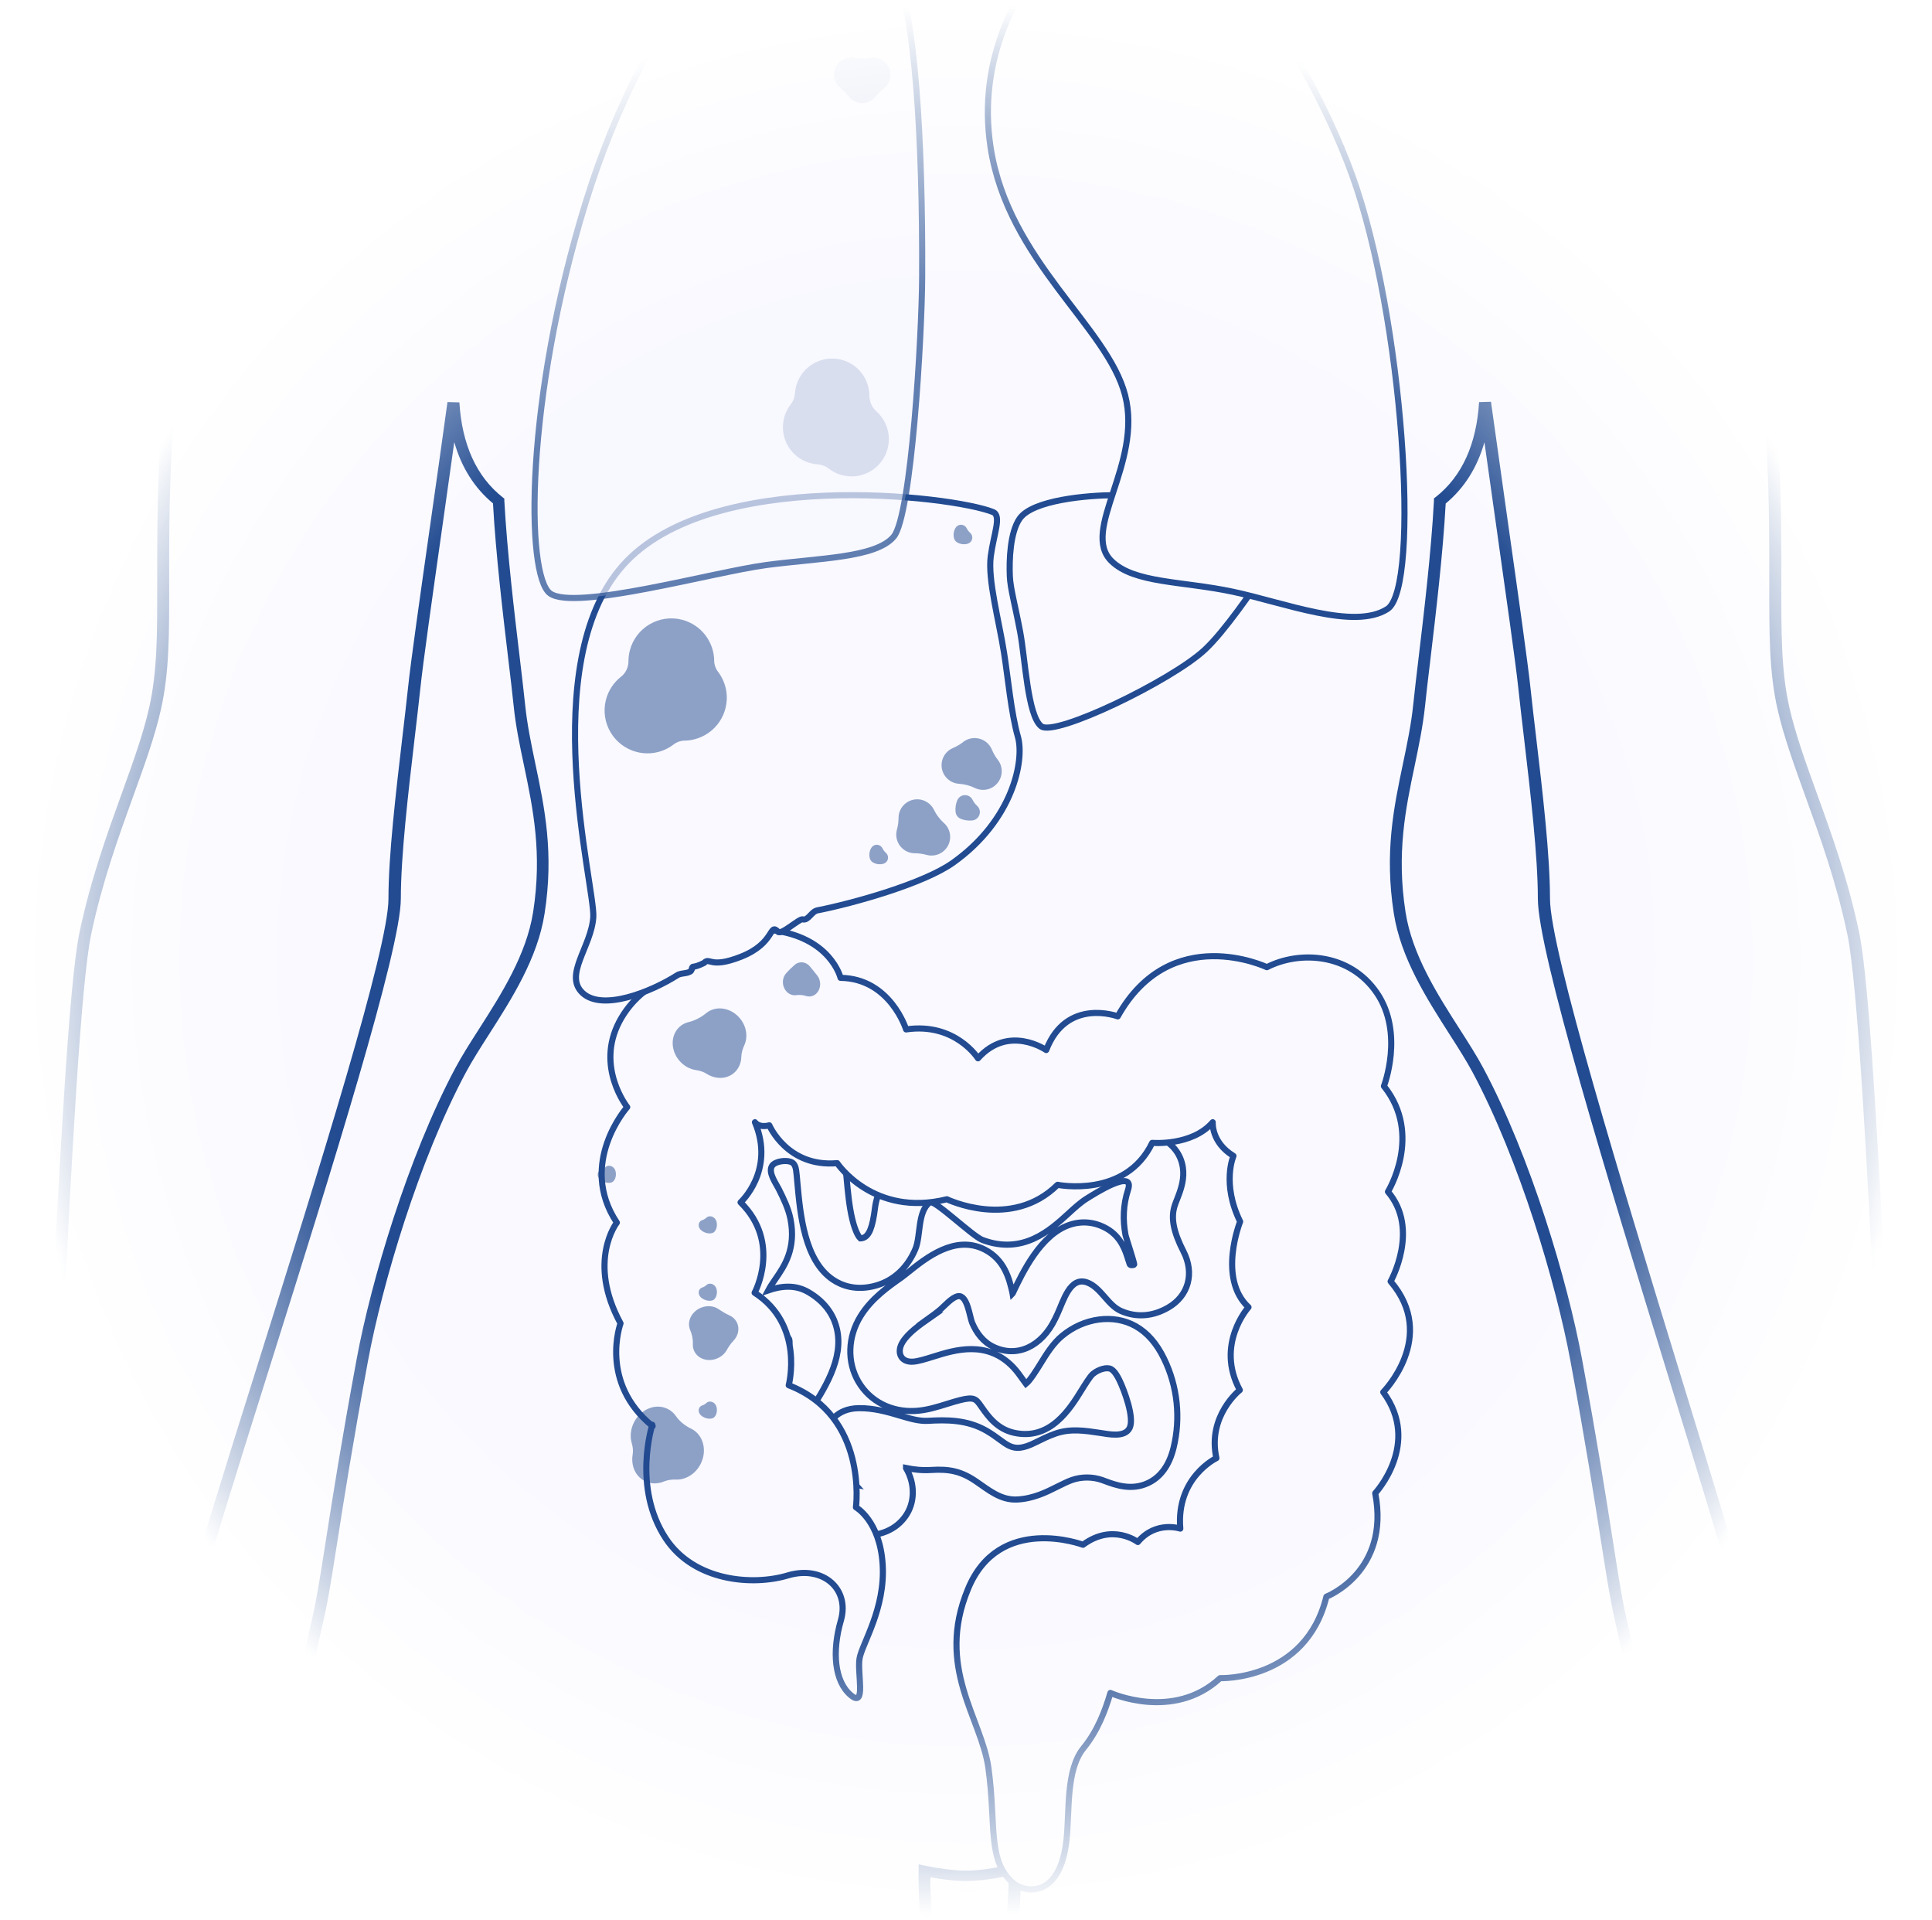<svg width="158" height="157" viewBox="0 0 158 157" fill="none" xmlns="http://www.w3.org/2000/svg">
<mask id="mask0_757_71756" style="mask-type:alpha" maskUnits="userSpaceOnUse" x="0" y="0" width="158" height="157">
<circle cx="79" cy="78.5" r="78.5" fill="url(#paint0_radial_757_71756)"/>
</mask>
<g mask="url(#mask0_757_71756)">
<g filter="url(#filter0_d_757_71756)">
<path d="M40.944 99.275C40.944 99.275 38.747 105.894 42.41 111.277C45.523 115.859 51.97 116.332 55.816 115.205C59.663 114.114 62.593 116.659 61.604 119.969C60.615 123.278 60.908 126.406 62.666 127.861C64.425 129.315 63.362 125.533 63.655 123.969C63.948 122.406 66.476 118.732 66.183 114.077C65.89 109.422 63.252 108.004 63.252 108.004C63.252 108.004 64.608 98.366 55.89 95.093C55.89 95.093 57.648 88.729 52.153 85.31C52.153 85.31 55.12 80.037 50.615 75.745C50.615 75.745 54.425 72.399 52.19 67.272C52.19 67.272 52.593 67.89 53.765 67.599C53.765 67.599 55.743 72.072 61.201 71.599C61.201 71.599 65.157 77.345 73.216 75.418C73.216 75.418 80.285 78.727 85.341 73.891C85.341 73.891 92.776 75.345 95.707 69.454C95.707 69.454 100.066 69.817 102.337 67.272C102.337 67.272 102.154 69.381 104.608 70.836C104.608 70.836 103.289 73.745 105.341 77.782C105.341 77.782 102.85 83.783 106.256 86.838C106.256 86.838 102.593 90.765 105.304 95.602C105.304 95.602 101.714 98.33 102.74 102.803C102.74 102.803 98.308 104.84 98.784 110.259C98.784 110.259 96.11 109.386 94.132 111.677C94.132 111.677 91.385 109.64 88.124 111.968C88.124 111.968 78.93 108.622 75.524 116.659C71.97 124.951 76.989 130.297 77.758 135.534C78.637 141.644 77.612 145.39 80.469 147.754C81.787 148.845 85.67 149.391 86.329 143.099C86.659 139.971 86.256 135.753 88.198 133.461C89.7 131.679 90.542 129.57 91.128 127.643C91.128 127.643 98.015 130.661 103.143 126.079C103.143 126.079 112.52 126.406 114.791 117.459C114.791 117.459 121.788 114.841 120.139 106.513C120.139 106.513 125.194 101.276 121.018 95.82C121.018 95.82 127.026 89.965 121.824 84.11C121.824 84.11 125.048 78.582 121.531 74.618C121.531 74.618 125.377 68.617 121.092 63.453C121.092 63.453 123.326 57.852 120.322 53.597C117.319 49.342 111.788 49.124 108.271 50.87C108.271 50.87 97.758 46.032 91.934 56.07C91.934 56.07 86.329 54.033 84.095 59.634C84.095 59.634 79.993 56.87 76.623 60.507C76.623 60.507 74.132 56.688 68.747 57.452C68.747 57.452 67.025 52.07 61.567 51.997C61.567 51.997 60.505 47.669 53.948 46.942C47.428 46.214 45.157 51.27 45.157 51.27C45.157 51.27 39.919 51.888 37.318 56.652C34.717 61.453 38.197 65.671 38.197 65.671C38.197 65.671 32.739 71.599 37.062 77.891C37.062 77.891 33.765 81.964 37.465 88.547C37.465 88.547 35.084 94.802 40.981 99.421L40.944 99.275Z" fill="#F9F9FF"/>
<path d="M40.944 99.275C40.944 99.275 38.747 105.894 42.41 111.277C45.523 115.859 51.97 116.332 55.816 115.205C59.663 114.114 62.593 116.659 61.604 119.969C60.615 123.278 60.908 126.406 62.666 127.861C64.425 129.315 63.362 125.533 63.655 123.969C63.948 122.406 66.476 118.732 66.183 114.077C65.89 109.422 63.252 108.004 63.252 108.004C63.252 108.004 64.608 98.366 55.89 95.093C55.89 95.093 57.648 88.729 52.153 85.31C52.153 85.31 55.12 80.037 50.615 75.745C50.615 75.745 54.425 72.399 52.19 67.272C52.19 67.272 52.593 67.89 53.765 67.599C53.765 67.599 55.743 72.072 61.201 71.599C61.201 71.599 65.157 77.345 73.216 75.418C73.216 75.418 80.285 78.727 85.341 73.891C85.341 73.891 92.776 75.345 95.707 69.454C95.707 69.454 100.066 69.817 102.337 67.272C102.337 67.272 102.154 69.381 104.608 70.836C104.608 70.836 103.289 73.745 105.341 77.782C105.341 77.782 102.85 83.783 106.256 86.838C106.256 86.838 102.593 90.765 105.304 95.602C105.304 95.602 101.714 98.33 102.74 102.803C102.74 102.803 98.308 104.84 98.784 110.259C98.784 110.259 96.11 109.386 94.132 111.677C94.132 111.677 91.385 109.64 88.124 111.968C88.124 111.968 78.93 108.622 75.524 116.659C71.97 124.951 76.989 130.297 77.758 135.534C78.637 141.644 77.612 145.39 80.469 147.754C81.787 148.845 85.67 149.391 86.329 143.099C86.659 139.971 86.256 135.753 88.198 133.461C89.7 131.679 90.542 129.57 91.128 127.643C91.128 127.643 98.015 130.661 103.143 126.079C103.143 126.079 112.52 126.406 114.791 117.459C114.791 117.459 121.788 114.841 120.139 106.513C120.139 106.513 125.194 101.276 121.018 95.82C121.018 95.82 127.026 89.965 121.824 84.11C121.824 84.11 125.048 78.582 121.531 74.618C121.531 74.618 125.377 68.617 121.092 63.453C121.092 63.453 123.326 57.852 120.322 53.597C117.319 49.342 111.788 49.124 108.271 50.87C108.271 50.87 97.758 46.032 91.934 56.07C91.934 56.07 86.329 54.033 84.095 59.634C84.095 59.634 79.993 56.87 76.623 60.507C76.623 60.507 74.132 56.688 68.747 57.452C68.747 57.452 67.025 52.07 61.567 51.997C61.567 51.997 60.505 47.669 53.948 46.942C47.428 46.214 45.157 51.27 45.157 51.27C45.157 51.27 39.919 51.888 37.318 56.652C34.717 61.453 38.197 65.671 38.197 65.671C38.197 65.671 32.739 71.599 37.062 77.891C37.062 77.891 33.765 81.964 37.465 88.547C37.465 88.547 35.084 94.802 40.981 99.421L40.944 99.275Z" stroke="#224B91" stroke-width="0.5" stroke-linecap="round" stroke-linejoin="round"/>
</g>
<g filter="url(#filter1_d_757_71756)">
<path d="M32.618 43.95C32.651 43.934 32.671 43.901 32.671 43.865C32.669 42.211 32.563 40.523 32.671 38.905C33.074 32.323 37.983 26.977 45.675 25.013C51.682 23.413 57.8 23.522 63.807 25.049C68.056 26.14 70.95 28.322 72.415 31.923C74.54 37.232 75.602 42.615 75.162 48.179C74.869 51.998 73.331 53.671 68.862 54.762C66.261 55.416 63.587 55.853 60.913 56.398C57.36 57.089 54.393 58.471 51.939 60.726C50.877 61.708 49.741 62.69 48.569 63.636C47.397 64.545 46.188 65.6 44.833 66.363C41.755 68.036 38.495 67.418 36.554 64.799C35.016 62.727 34.1 60.435 33.807 58.035C33.235 53.495 32.524 44.425 32.591 43.978C32.593 43.963 32.605 43.957 32.618 43.95Z" fill="#F9F9FF"/>
<path d="M32.618 43.95C32.651 43.934 32.671 43.901 32.671 43.865C32.669 42.211 32.563 40.523 32.671 38.905C33.074 32.323 37.983 26.977 45.675 25.013C51.682 23.413 57.8 23.522 63.807 25.049C68.056 26.14 70.95 28.322 72.415 31.923C74.54 37.232 75.602 42.615 75.162 48.179C74.869 51.998 73.331 53.671 68.862 54.762C66.261 55.416 63.587 55.853 60.913 56.398C57.36 57.089 54.393 58.471 51.939 60.726C50.877 61.708 49.741 62.69 48.569 63.636C47.397 64.545 46.188 65.6 44.833 66.363C41.755 68.036 38.495 67.418 36.554 64.799C35.016 62.727 34.1 60.435 33.807 58.035C33.235 53.495 32.524 44.425 32.591 43.978C32.593 43.963 32.605 43.957 32.618 43.95Z" stroke="#224B91" stroke-width="0.5" stroke-linecap="round" stroke-linejoin="round"/>
</g>
<path d="M77.381 49.744C77.352 49.744 77.33 49.717 77.336 49.688C78.673 42.472 77.171 35.689 74.212 29.16C74.138 29.014 74.175 28.832 74.285 28.723C75.787 27.087 77.802 26.432 79.889 26.068C85.97 25.086 92.124 24.941 98.205 26.141C99.89 26.468 101.575 27.087 102.967 27.887C106.08 29.741 105.787 32.869 102.6 34.651C101.318 35.342 100.146 36.251 99.267 37.233C95.787 41.125 92.307 44.943 87.985 48.217C85.677 49.926 83.15 51.235 79.853 50.726C79.193 50.617 78.498 50.435 77.838 50.289C77.566 50.222 77.42 50.029 77.43 49.797C77.431 49.769 77.41 49.744 77.381 49.744Z" fill="#F9F9FF" stroke="#224B91" stroke-width="0.5" stroke-linecap="round" stroke-linejoin="round"/>
<circle cx="79.257" cy="78.5" r="78.5" fill="#F9F9FF"/>
<mask id="mask1_757_71756" style="mask-type:alpha" maskUnits="userSpaceOnUse" x="0" y="0" width="158" height="157">
<circle cx="79.257" cy="78.5" r="78.5" fill="white"/>
</mask>
<g mask="url(#mask1_757_71756)">
<path d="M35.178 380.089C34.224 380.089 33.316 379.945 32.565 379.594C31.298 379 30.906 378.16 30.887 377.44C30.038 377.832 28.803 378.194 27.732 377.711C26.759 377.267 26.309 376.715 26.1 376.26C25.499 376.576 24.63 376.755 23.651 376.3C23.174 376.081 22.704 375.626 22.553 375.033C22.09 374.976 21.633 374.763 21.326 374.44C21.064 374.17 20.692 373.6 20.94 372.707C20.516 372.281 20.307 371.579 20.614 370.986C21.352 369.569 22.932 368.251 24.963 367.353C27.099 366.408 35.112 359.113 37.966 354.381C37.764 353.097 38.156 351.41 38.475 350.039C38.587 349.556 38.698 349.095 38.75 348.744C38.815 348.347 38.946 347.892 39.102 347.368C39.501 346.015 40.036 344.167 39.912 341.564C39.873 340.718 39.39 337.585 38.717 333.256C36.523 319.023 31.958 289.411 32.095 270.209C32.128 265.96 33.786 259.46 35.125 254.237C35.928 251.094 36.627 248.376 36.627 247.368C36.627 245.906 36.242 243.637 35.87 241.444C35.556 239.59 35.256 237.839 35.178 236.527C35.08 235.018 35.23 233.072 35.373 231.189C35.504 229.468 35.628 227.838 35.543 226.79C35.491 226.163 34.211 220.561 32.591 213.467C28.457 195.394 21.541 165.143 21.41 158.545C21.267 151.112 23.729 140.27 25.055 134.449C25.401 132.929 25.675 131.731 25.819 130.96C26.1 129.486 26.354 127.839 26.681 125.755C27.197 122.461 27.902 117.947 29.163 111.148C30.345 104.745 33.382 94.56 37.235 87.334C37.764 86.343 38.443 85.278 39.161 84.156C40.99 81.3 43.054 78.064 43.602 74.563C44.353 69.738 43.589 66.111 42.858 62.61C42.505 60.941 42.172 59.357 42.002 57.67C41.898 56.668 41.748 55.384 41.571 53.922C41.14 50.289 40.546 45.337 40.317 41.157C38.802 39.902 37.744 38.227 37.15 36.148C36.83 38.411 36.516 40.645 36.216 42.769C35.341 48.924 34.59 54.244 34.381 56.242C34.25 57.463 34.087 58.868 33.91 60.353C33.382 64.862 32.781 69.969 32.781 73.475C32.781 77.649 27.079 95.78 22.057 111.769C19.432 120.112 16.956 127.989 15.729 132.537C14.599 136.332 13.09 141.467 13.09 142.406C13.09 143.771 13.776 145.325 14.501 146.972C15.428 149.073 16.382 151.244 16.12 153.403C16.016 154.238 15.696 155.194 15.356 156.213C14.912 157.52 14.462 158.879 14.462 160.036C14.462 160.387 14.507 160.94 14.56 161.573C14.782 164.228 15.121 168.241 13.371 169.818C12.842 170.296 12.169 170.521 11.373 170.48C8.186 170.336 7.441 166.139 7.271 164.343C7.219 163.813 7.337 163.065 7.461 162.276C7.624 161.228 7.866 159.65 7.448 159.299C7.421 159.276 7.343 159.218 7.095 159.259C6.318 159.742 5.756 167.083 6.971 169.214C7.846 170.757 10.021 172.046 11.314 172.818C11.745 173.077 12.091 173.279 12.319 173.446C12.476 173.561 12.679 173.687 12.907 173.831C13.991 174.511 15.807 175.645 15.363 177.355C15.252 177.775 14.984 178.104 14.586 178.299C13.959 178.61 13.155 178.518 12.679 178.426C12.359 178.812 11.686 179.428 10.641 179.428C9.172 179.428 0.577 174.793 -1.127 172.835C-3.152 170.555 -5.026 161.734 -5.026 159.241C-5.026 158.735 -4.484 157.485 -3.446 155.148C-2.793 153.668 -2.048 151.992 -1.402 150.357C-0.67 148.486 -0.187 146.644 0.133 145.429C0.27 144.905 0.368 144.525 0.446 144.294C0.76 143.396 0.74 142.861 0.714 142.297C0.695 141.824 0.675 141.335 0.851 140.661L0.904 140.454C1.139 139.544 1.282 138.992 2.066 137.616C2.21 137.213 2.7 132.658 2.922 129.129C3.3 125.893 3.725 117.51 4.182 108.631C4.861 95.389 5.632 80.373 6.501 76.245C7.408 71.926 8.76 68.189 9.949 64.896C10.85 62.403 11.706 60.048 12.195 57.872C12.868 54.901 12.862 51.843 12.855 47.606C12.855 44.785 12.842 41.278 13.051 36.954C13.103 35.906 13.221 34.559 13.358 33.004C13.75 28.651 14.279 22.687 13.815 17.332C13.097 9.07 14.305 -5.987 20.601 -13.593C23.794 -17.45 30.945 -19.068 38.521 -20.784C39.527 -21.014 40.539 -21.239 41.545 -21.475C49.611 -23.358 58.218 -25.833 60.948 -29.869C61.876 -31.24 62.463 -33.186 62.705 -35.662L60.733 -35.921C58.349 -36.226 46.188 -38.299 40.611 -49.187C34.237 -61.623 46.789 -87.763 50.936 -92.335C54.541 -96.307 60.563 -102.94 70.784 -101.414C81.971 -106.09 101.041 -101.892 107.5 -90.25C110.876 -84.17 111.758 -71.244 111.072 -64.634C110.374 -57.835 111.614 -49.417 121.515 -47.966L122.358 -47.845L121.816 -47.269C115.729 -40.786 106.527 -36.681 94.458 -35.063C95 -32.138 95.862 -30.63 96.221 -30.1C98.892 -26.15 108.721 -23.421 116.989 -21.492C117.995 -21.256 119.007 -21.026 120.013 -20.801C127.589 -19.085 134.74 -17.468 137.934 -13.61C144.229 -6.004 145.444 9.052 144.719 17.315C144.256 22.669 144.785 28.634 145.176 32.987C145.314 34.547 145.438 35.895 145.483 36.937C145.692 41.261 145.686 44.773 145.679 47.589C145.673 51.82 145.666 54.883 146.339 57.854C146.835 60.031 147.684 62.386 148.585 64.879C149.781 68.178 151.132 71.915 152.04 76.233C152.909 80.367 153.68 95.377 154.359 108.626C154.816 117.521 155.247 125.922 155.619 129.123C155.854 132.796 156.325 137.305 156.481 137.731C157.232 139.055 157.383 139.625 157.605 140.489L157.67 140.742C157.846 141.41 157.827 141.899 157.807 142.371C157.787 142.936 157.768 143.471 158.081 144.369C158.16 144.594 158.258 144.974 158.395 145.498C158.715 146.713 159.192 148.549 159.923 150.415C160.563 152.044 161.308 153.72 161.961 155.194C162.999 157.531 163.541 158.775 163.541 159.282C163.541 161.769 161.667 170.578 159.681 172.858C157.983 174.81 149.408 179.434 147.939 179.434C146.894 179.434 146.228 178.823 145.908 178.438C145.438 178.53 144.634 178.616 144.007 178.311C143.609 178.115 143.341 177.793 143.23 177.372C142.786 175.662 144.595 174.528 145.679 173.854C145.908 173.71 146.11 173.584 146.267 173.469C146.496 173.302 146.835 173.1 147.266 172.841C148.559 172.069 150.728 170.78 151.603 169.242C152.811 167.112 152.249 159.794 151.433 159.293C151.224 159.264 151.146 159.328 151.126 159.351C150.715 159.696 150.956 161.274 151.113 162.322C151.237 163.111 151.348 163.853 151.296 164.383C151.126 166.174 150.388 170.359 147.207 170.509C146.411 170.544 145.738 170.325 145.209 169.847C143.465 168.275 143.798 164.268 144.02 161.619C144.073 160.986 144.118 160.439 144.118 160.088C144.118 158.93 143.661 157.577 143.224 156.276C142.884 155.263 142.558 154.307 142.46 153.472C142.198 151.319 143.152 149.148 144.073 147.052C144.798 145.411 145.477 143.857 145.477 142.498C145.477 142.107 144.726 139.775 143.994 137.523C143.459 135.871 142.858 134.017 142.349 132.313H142.322L142.166 131.674C140.977 127.332 138.796 120.233 136.49 112.719C131.462 96.339 125.767 77.776 125.767 73.487C125.767 69.98 125.166 64.873 124.637 60.365C124.461 58.879 124.297 57.474 124.167 56.254C123.958 54.256 123.2 48.936 122.332 42.781C122.031 40.662 121.711 38.422 121.398 36.16C120.803 38.238 119.745 39.913 118.23 41.169C118.002 45.349 117.407 50.3 116.976 53.934C116.8 55.396 116.65 56.68 116.545 57.682C116.369 59.374 116.036 60.952 115.69 62.622C114.952 66.128 114.194 69.75 114.945 74.575C115.487 78.075 117.557 81.311 119.386 84.167C120.104 85.29 120.784 86.349 121.313 87.345C125.172 94.571 128.203 104.757 129.385 111.159C130.645 117.959 131.351 122.473 131.867 125.766C132.193 127.851 132.448 129.497 132.729 130.971C132.872 131.743 133.147 132.94 133.493 134.46C134.818 140.281 137.287 151.117 137.137 158.556C137.006 165.155 130.09 195.405 125.956 213.479C124.336 220.572 123.05 226.174 123.004 226.802C122.919 227.856 123.043 229.479 123.174 231.201C123.318 233.084 123.461 235.03 123.37 236.538C123.285 237.851 122.991 239.601 122.678 241.455C122.305 243.649 121.92 245.917 121.92 247.38C121.92 248.388 122.612 251.105 123.422 254.249C124.761 259.471 126.42 265.977 126.452 270.221C126.59 289.423 122.025 319.034 119.83 333.267C119.164 337.597 118.681 340.729 118.635 341.576C118.504 344.178 119.046 346.032 119.445 347.379C119.595 347.903 119.732 348.352 119.798 348.75C119.856 349.101 119.961 349.561 120.072 350.051C120.392 351.421 120.784 353.108 120.581 354.392C123.435 359.119 131.449 366.42 133.584 367.364C135.615 368.257 137.196 369.581 137.934 370.997C138.241 371.59 138.032 372.293 137.607 372.719C137.855 373.611 137.483 374.181 137.222 374.452C136.908 374.774 136.451 374.987 135.987 375.045C135.837 375.638 135.367 376.093 134.89 376.312C133.904 376.766 133.042 376.588 132.441 376.271C132.232 376.726 131.782 377.279 130.809 377.722C129.737 378.212 128.503 377.843 127.654 377.452C127.641 378.171 127.249 379.012 125.976 379.605C124.088 380.486 121.162 380.071 119.099 379.277C116.075 378.108 113.743 375.782 112.979 375.022C112.875 374.913 112.796 374.838 112.757 374.809C112.614 374.694 112.163 374.527 111.725 374.36C110.863 374.037 109.688 373.594 108.754 372.869C107.173 371.636 106.742 370.686 106.429 369.995C106.279 369.667 106.168 369.414 105.965 369.212C105.88 369.161 105.391 369.045 104.999 368.959C103.588 368.637 101.23 368.09 99.35 366.42C97.109 364.434 98.233 360.121 98.481 359.275C99.304 356.488 99.852 354.202 99.852 353.592C99.852 352.734 99.911 350.235 100.016 348.721C100.061 348.093 100.355 347.299 100.721 346.285C101.322 344.656 102.138 342.422 102.236 339.814C102.295 338.322 100.519 328.776 98.468 317.721C95.47 301.56 92.068 283.245 92.237 279.001C92.388 275.351 92.969 272.558 93.485 270.088C93.994 267.653 94.432 265.551 94.34 263.214C94.262 261.181 93.256 257.945 92.094 254.197C90.579 249.32 88.698 243.246 88.175 237.511C87.633 231.471 88.521 228.063 89.233 225.322C89.716 223.474 90.128 221.879 89.984 219.933C89.814 217.619 88.208 205.953 86.51 193.603C84.57 179.503 82.565 164.918 82.369 161.936C82.186 159.144 82.304 157.341 82.395 155.89C82.454 154.998 82.5 154.209 82.467 153.38C82.33 153.403 82.193 153.432 82.056 153.455C81.155 153.622 80.299 153.777 79.091 153.8C78.248 153.818 77.047 153.674 76.08 153.501C76.08 154.157 76.113 154.837 76.145 155.591C76.217 157.284 76.302 159.195 76.119 161.93C75.923 164.907 73.918 179.491 71.979 193.597C70.281 205.948 68.674 217.619 68.504 219.927C68.361 221.879 68.779 223.474 69.255 225.317C69.967 228.057 70.855 231.466 70.313 237.506C69.797 243.24 67.91 249.315 66.395 254.191C65.232 257.94 64.227 261.175 64.148 263.208C64.057 265.545 64.501 267.647 65.004 270.082C65.52 272.553 66.101 275.345 66.251 278.995C66.421 283.239 63.025 301.554 60.021 317.716C57.97 328.77 56.194 338.317 56.252 339.808C56.35 342.41 57.173 344.65 57.768 346.28C58.14 347.293 58.434 348.087 58.473 348.715C58.578 350.235 58.636 352.728 58.636 353.586C58.636 354.208 59.178 356.442 60.008 359.269C60.256 360.115 61.386 364.422 59.139 366.414C57.258 368.084 54.901 368.625 53.49 368.953C53.098 369.045 52.615 369.155 52.504 369.224C52.321 369.402 52.21 369.662 52.06 369.99C51.746 370.681 51.315 371.631 49.735 372.863C48.801 373.588 47.625 374.032 46.763 374.354C46.326 374.521 45.875 374.688 45.731 374.803C45.692 374.832 45.62 374.907 45.516 375.016C44.752 375.782 42.42 378.102 39.396 379.271C38.149 379.755 36.588 380.094 35.125 380.094L35.178 380.089ZM83.401 152.332L83.44 152.816C83.519 153.887 83.46 154.831 83.395 155.919C83.303 157.347 83.192 159.12 83.368 161.867C83.558 164.821 85.563 179.388 87.502 193.477C89.201 205.838 90.807 217.521 90.984 219.858C91.134 221.931 90.703 223.583 90.206 225.495C89.507 228.178 88.639 231.512 89.168 237.425C89.677 243.079 91.545 249.107 93.054 253.949C94.236 257.75 95.255 261.031 95.333 263.162C95.424 265.591 94.98 267.739 94.458 270.221C93.948 272.662 93.374 275.426 93.23 279.007C93.06 283.164 96.6 302.233 99.447 317.56C101.596 329.116 103.288 338.242 103.229 339.819C103.124 342.549 102.282 344.846 101.668 346.527C101.335 347.443 101.041 348.231 101.008 348.75C100.904 350.252 100.845 352.722 100.845 353.569C100.845 354.622 99.767 358.353 99.441 359.47C98.82 361.583 98.605 364.503 100.055 365.787C101.746 367.289 103.947 367.796 105.26 368.095C106.011 368.268 106.468 368.372 106.71 368.608C107.023 368.919 107.186 369.27 107.356 369.644C107.65 370.289 108.009 371.095 109.42 372.195C110.236 372.828 111.281 373.226 112.124 373.542C112.731 373.772 113.169 373.934 113.437 374.147C113.482 374.187 113.58 374.279 113.724 374.423C114.455 375.149 116.676 377.365 119.504 378.459C121.691 379.306 124.167 379.455 125.532 378.816C127.204 378.039 126.59 376.841 126.518 376.709L125.532 374.953L127.262 376.179C127.778 376.548 129.346 377.4 130.371 376.928C131.703 376.317 131.651 375.517 131.644 375.483L131.52 374.037L132.52 375.177C132.598 375.264 133.329 376.03 134.446 375.517C134.668 375.413 135.08 375.091 135.067 374.596L135.054 374.066L135.641 374.158C135.883 374.193 136.249 374.106 136.484 373.859C136.752 373.582 136.791 373.179 136.601 372.69L136.477 372.379L136.784 372.195C137.032 372.045 137.202 371.613 137.059 371.325C136.752 370.738 135.765 369.253 133.16 368.107C130.861 367.094 122.573 359.586 119.647 354.634L119.569 354.502L119.595 354.358C119.824 353.223 119.432 351.542 119.118 350.195C119.001 349.694 118.89 349.222 118.831 348.842C118.772 348.491 118.648 348.059 118.504 347.564C118.093 346.159 117.531 344.236 117.668 341.506C117.714 340.62 118.171 337.637 118.87 333.118C121.058 318.908 125.623 289.33 125.479 270.192C125.447 266.041 123.801 259.586 122.475 254.404C121.626 251.076 120.953 248.451 120.953 247.345C120.953 245.82 121.345 243.517 121.718 241.294C122.031 239.463 122.318 237.73 122.403 236.458C122.495 235.001 122.351 233.084 122.207 231.224C122.077 229.474 121.953 227.815 122.038 226.704C122.09 226.025 123.252 220.952 125.009 213.277C129.137 195.233 136.046 165.028 136.17 158.51C136.314 151.169 133.858 140.391 132.546 134.599C132.2 133.073 131.925 131.869 131.775 131.086C131.494 129.601 131.233 127.948 130.906 125.858C130.391 122.571 129.685 118.062 128.431 111.274C127.256 104.929 124.258 94.842 120.438 87.691C119.922 86.729 119.255 85.681 118.544 84.57C116.676 81.645 114.553 78.335 113.985 74.673C113.214 69.71 113.985 66.013 114.736 62.443C115.082 60.791 115.409 59.23 115.579 57.578C115.683 56.576 115.833 55.286 116.01 53.818C116.447 50.145 117.048 45.118 117.27 40.927V40.748L117.433 40.627C119.562 38.941 120.745 36.332 120.96 32.878L121.933 32.849C122.397 36.177 122.874 39.539 123.311 42.654C124.186 48.821 124.937 54.141 125.153 56.156C125.283 57.377 125.447 58.776 125.623 60.261C126.159 64.787 126.759 69.922 126.759 73.469C126.759 77.644 132.689 96.961 137.45 112.478C139.801 120.129 142.015 127.355 143.198 131.691C143.727 133.487 144.38 135.497 144.954 137.27C145.954 140.362 146.476 141.991 146.476 142.481C146.476 144.001 145.764 145.624 145.007 147.346C144.125 149.344 143.217 151.411 143.452 153.357C143.544 154.111 143.851 155.033 144.184 156.006C144.641 157.37 145.118 158.781 145.118 160.065C145.118 160.451 145.072 161.009 145.013 161.66C144.817 164.003 144.484 167.924 145.921 169.219C146.247 169.513 146.652 169.646 147.168 169.622C149.65 169.507 150.218 165.512 150.329 164.291C150.368 163.853 150.264 163.157 150.146 162.414C149.905 160.842 149.676 159.357 150.453 158.706C150.662 158.527 151.041 158.337 151.661 158.441C151.982 158.493 152.249 158.712 152.465 159.086C153.471 160.859 153.653 167.561 152.484 169.611C151.498 171.35 149.199 172.72 147.821 173.538C147.43 173.774 147.09 173.97 146.901 174.113C146.731 174.24 146.502 174.384 146.254 174.54C145.255 175.161 143.896 176.013 144.19 177.159C144.256 177.401 144.386 177.487 144.484 177.539C144.922 177.752 145.725 177.591 145.973 177.516L146.378 177.395L146.567 177.729C146.567 177.729 147.057 178.558 147.945 178.558C148.879 178.535 157.167 174.315 158.911 172.317C160.622 170.354 162.575 161.838 162.568 159.27C162.568 158.902 161.797 157.169 161.053 155.499C160.393 154.013 159.649 152.332 159.002 150.685C158.251 148.774 157.768 146.914 157.441 145.676C157.311 145.187 157.213 144.801 157.141 144.605C156.782 143.569 156.801 142.907 156.827 142.325C156.84 141.888 156.86 141.479 156.71 140.915L156.645 140.661C156.429 139.832 156.298 139.331 155.587 138.07C155.286 137.541 154.777 131.415 154.64 129.175C154.261 125.968 153.849 117.942 153.373 108.649C152.693 95.429 151.929 80.448 151.074 76.377C150.179 72.111 148.834 68.403 147.652 65.132C146.744 62.616 145.882 60.238 145.372 58.016C144.68 54.958 144.687 51.861 144.693 47.577C144.693 44.623 144.706 41.272 144.497 36.96C144.445 35.929 144.327 34.593 144.19 33.039C143.798 28.657 143.263 22.652 143.733 17.234C144.419 9.409 143.23 -5.751 137.13 -13.115C134.146 -16.719 127.158 -18.302 119.758 -19.978C118.753 -20.208 117.74 -20.433 116.728 -20.674C107.761 -22.77 98.207 -25.482 95.372 -29.674C94.967 -30.273 93.968 -32.023 93.406 -35.38L93.335 -35.806L93.818 -35.869C105.521 -37.366 114.501 -41.201 120.509 -47.275C110.635 -49.169 109.374 -57.76 110.093 -64.732C110.765 -71.244 109.91 -83.951 106.612 -89.893C100.368 -101.155 81.847 -105.191 71.071 -100.591L70.927 -100.528L70.77 -100.551C61.784 -101.967 56.429 -97.01 51.707 -91.805C47.769 -87.464 35.406 -61.462 41.506 -49.555C46.874 -39.076 58.584 -37.084 60.876 -36.79L63.75 -36.416L63.717 -36.013C63.489 -33.215 62.842 -31.004 61.791 -29.444C58.884 -25.142 50.048 -22.586 41.8 -20.657C40.788 -20.421 39.775 -20.191 38.769 -19.961C31.37 -18.285 24.382 -16.702 21.397 -13.097C15.298 -5.733 14.109 9.427 14.795 17.251C15.265 22.675 14.729 28.674 14.338 33.056C14.2 34.605 14.076 35.947 14.031 36.977C13.822 41.284 13.828 44.635 13.835 47.594C13.841 51.878 13.848 54.976 13.155 58.033C12.653 60.255 11.79 62.633 10.876 65.155C9.694 68.425 8.349 72.139 7.454 76.4C6.599 80.471 5.828 95.452 5.155 108.672C4.678 117.947 4.267 125.956 3.888 129.198C3.738 131.512 3.222 137.489 2.935 138.001C2.203 139.285 2.079 139.769 1.851 140.644L1.798 140.851C1.648 141.41 1.668 141.824 1.687 142.262C1.713 142.849 1.74 143.506 1.38 144.548C1.309 144.744 1.211 145.129 1.08 145.619C0.76 146.857 0.27 148.722 -0.481 150.639C-1.127 152.292 -1.879 153.973 -2.538 155.464C-3.283 157.146 -4.053 158.879 -4.053 159.247C-4.053 161.815 -2.101 170.359 -0.389 172.323C1.361 174.327 9.668 178.558 10.602 178.576C11.49 178.576 11.98 177.752 11.98 177.747L12.176 177.413L12.581 177.534C12.829 177.608 13.632 177.77 14.07 177.557C14.168 177.511 14.305 177.418 14.364 177.177C14.664 176.025 13.293 175.173 12.293 174.551C12.045 174.396 11.817 174.252 11.647 174.125C11.457 173.987 11.118 173.785 10.726 173.549C9.348 172.732 7.043 171.361 6.05 169.611C4.881 167.555 5.064 160.842 6.07 159.063C6.279 158.689 6.553 158.47 6.873 158.418C7.493 158.314 7.872 158.51 8.081 158.683C8.858 159.333 8.63 160.825 8.388 162.402C8.277 163.145 8.166 163.842 8.205 164.279C8.323 165.506 8.891 169.513 11.379 169.628C11.889 169.651 12.3 169.519 12.627 169.225C14.07 167.924 13.737 163.997 13.541 161.648C13.489 160.997 13.436 160.433 13.436 160.047C13.436 158.764 13.913 157.347 14.377 155.977C14.703 155.004 15.017 154.083 15.108 153.323C15.343 151.371 14.435 149.298 13.554 147.294C12.796 145.573 12.078 143.943 12.078 142.417C12.078 141.606 12.875 138.594 14.742 132.342C15.977 127.787 18.452 119.905 21.077 111.556C26.087 95.619 31.768 77.552 31.768 73.492C31.768 69.94 32.376 64.81 32.905 60.284C33.081 58.799 33.244 57.4 33.375 56.179C33.584 54.164 34.342 48.844 35.217 42.677C35.661 39.562 36.138 36.206 36.595 32.872L37.568 32.901C37.783 36.355 38.965 38.964 41.094 40.651L41.245 40.771V40.95C41.473 45.142 42.074 50.168 42.512 53.841C42.688 55.31 42.838 56.599 42.943 57.601C43.112 59.254 43.439 60.814 43.785 62.466C44.536 66.036 45.313 69.733 44.536 74.696C43.968 78.358 41.846 81.674 39.978 84.593C39.266 85.704 38.6 86.752 38.084 87.714C34.263 94.865 31.265 104.952 30.09 111.297C28.836 118.086 28.131 122.594 27.615 125.881C27.288 127.971 27.027 129.624 26.746 131.109C26.596 131.892 26.322 133.102 25.976 134.622C24.656 140.414 22.207 151.186 22.351 158.533C22.475 165.051 29.385 195.256 33.512 213.3C35.269 220.975 36.425 226.048 36.484 226.727C36.575 227.838 36.451 229.497 36.314 231.247C36.17 233.101 36.026 235.024 36.118 236.481C36.196 237.753 36.49 239.486 36.804 241.317C37.182 243.54 37.568 245.843 37.568 247.368C37.568 248.474 36.895 251.099 36.046 254.427C34.72 259.609 33.068 266.064 33.042 270.215C32.905 289.353 37.463 318.925 39.651 333.141C40.35 337.655 40.807 340.643 40.853 341.53C40.99 344.264 40.428 346.182 40.017 347.587C39.873 348.087 39.742 348.519 39.69 348.865C39.632 349.245 39.52 349.717 39.403 350.212C39.089 351.565 38.698 353.241 38.926 354.381L38.952 354.525L38.874 354.657C35.955 359.609 27.667 367.111 25.362 368.13C22.762 369.276 21.77 370.761 21.463 371.349C21.312 371.636 21.489 372.068 21.737 372.218L22.044 372.402L21.92 372.713C21.73 373.203 21.77 373.606 22.037 373.882C22.273 374.124 22.638 374.216 22.88 374.181L23.468 374.089L23.455 374.619C23.442 375.114 23.853 375.436 24.075 375.54C25.224 376.07 25.969 375.235 26.002 375.2L27.073 373.968L26.877 375.511C26.877 375.511 26.825 376.34 28.157 376.951C29.378 377.509 31.246 376.214 31.265 376.202L33.062 374.924L32.01 376.738C31.938 376.87 31.324 378.062 32.996 378.845C34.355 379.484 36.836 379.334 39.024 378.488C41.852 377.394 44.072 375.177 44.804 374.452C44.948 374.308 45.046 374.216 45.091 374.176C45.359 373.962 45.797 373.796 46.404 373.571C47.246 373.254 48.298 372.863 49.108 372.224C50.512 371.124 50.878 370.324 51.172 369.673C51.341 369.299 51.498 368.948 51.818 368.637C52.06 368.401 52.51 368.297 53.268 368.124C54.581 367.819 56.775 367.312 58.473 365.815C59.923 364.531 59.707 361.607 59.087 359.499C58.76 358.382 57.683 354.651 57.683 353.598C57.683 352.751 57.624 350.281 57.52 348.778C57.48 348.26 57.193 347.471 56.86 346.556C56.246 344.875 55.397 342.572 55.299 339.848C55.24 338.276 56.932 329.145 59.08 317.589C61.928 302.268 65.468 283.198 65.298 279.036C65.154 275.454 64.579 272.685 64.07 270.249C63.554 267.762 63.103 265.62 63.195 263.191C63.273 261.06 64.292 257.778 65.474 253.978C66.976 249.136 68.85 243.108 69.36 237.454C69.889 231.546 69.02 228.207 68.322 225.524C67.825 223.612 67.394 221.96 67.544 219.887C67.714 217.549 69.321 205.873 71.025 193.505C72.965 179.416 74.97 164.849 75.159 161.896C75.336 159.207 75.251 157.313 75.179 155.637C75.14 154.664 75.1 153.823 75.12 152.971L75.133 152.436L75.727 152.562C76.714 152.77 78.183 152.971 79.078 152.954C80.201 152.931 80.972 152.787 81.866 152.626C82.173 152.568 82.5 152.511 82.846 152.453L83.388 152.367L83.401 152.332Z" fill="#224B91"/>
<path d="M76.022 107.752C76.274 107.573 76.544 107.358 76.833 107.13C77.22 106.815 77.841 106.064 78.345 105.984C79.114 105.854 79.298 107.666 79.501 108.152C79.857 108.996 80.41 109.73 81.252 110.13C83.158 111.042 85.18 110.124 86.286 107.838C86.335 107.733 86.397 107.61 86.459 107.475C86.969 106.39 87.497 104.326 88.929 104.868C90.048 105.294 90.589 106.717 91.671 107.191C92.974 107.764 94.314 107.622 95.537 106.914C97.196 105.959 97.7 104.117 96.791 102.336C95.955 100.703 95.74 99.576 96.072 98.566C96.121 98.424 96.182 98.251 96.256 98.073C96.502 97.444 96.809 96.656 96.766 95.775C96.729 95.017 96.391 93.636 94.578 92.885C91.548 91.634 88.222 93.68 86.803 94.555C85.991 95.054 85.297 95.688 84.682 96.249C83.164 97.635 82.666 97.937 81.775 97.604C81.216 97.395 80.675 97.013 80.287 96.551C80.195 96.44 80.091 96.298 79.98 96.144C79.464 95.429 78.609 94.234 76.907 94.037C74.258 93.729 71.861 96.323 71.559 98.757C71.363 100.358 71.074 101.073 70.57 101.221C70.459 101.252 70.392 101.258 70.361 101.258C70.287 101.19 69.98 100.845 69.703 99.699C69.445 98.639 69.335 97.395 69.242 96.397C69.199 95.891 69.156 95.454 69.101 95.091C68.831 93.218 67.712 91.794 66.028 91.191C64.153 90.513 61.91 91.018 60.305 92.472C57.945 94.61 59.353 97.463 60.109 98.997C60.367 99.514 60.656 100.1 60.723 100.439C60.871 101.196 60.723 101.424 60.133 102.268C59.789 102.774 59.359 103.396 59.008 104.215C58.474 105.46 58.468 106.797 58.99 107.887C59.752 109.483 61.018 109.797 61.707 109.841C62.518 109.89 63.237 109.637 63.809 109.428C63.962 109.372 64.171 109.298 64.319 109.255C64.454 109.354 64.528 109.452 64.553 109.545C64.743 110.358 63.446 112.348 62.672 113.543C61.953 114.652 61.27 115.694 60.957 116.686C60.342 118.596 60.687 120.604 61.854 121.923C62.967 123.18 64.731 123.808 66.292 124.356C66.759 124.523 67.208 124.677 67.534 124.825C68.652 125.311 69.722 125.552 70.681 125.552C72.106 125.552 73.293 125.028 74.03 123.999C74.829 122.89 74.86 121.337 74.098 120.043C74.098 120.043 74.098 120.037 74.098 120.031C74.737 120.161 75.426 120.241 76.163 120.191C77.632 120.099 78.609 120.296 79.826 121.128C80.865 121.836 81.83 122.668 83.17 122.607C84.492 122.545 85.561 122.015 86.501 121.541C86.919 121.331 87.307 121.14 87.669 121.011C88.45 120.74 89.341 120.74 90.122 121.011C90.22 121.048 90.318 121.085 90.423 121.122C91.21 121.411 92.531 121.904 93.896 121.257C94.928 120.771 95.623 119.803 95.973 118.386C96.569 115.946 96.299 113.359 95.199 111.097C94.59 109.841 93.828 108.972 92.869 108.43C91.074 107.419 88.653 107.74 86.858 109.231C86.127 109.834 85.592 110.691 85.082 111.523C84.781 112.009 84.246 112.872 83.902 113.149C83.816 113.038 83.705 112.884 83.631 112.773C83.416 112.471 83.176 112.126 82.863 111.794C80.718 109.545 78.075 110.377 76.329 110.925C75.69 111.122 75.094 111.313 74.657 111.338C74.209 111.362 73.871 111.214 73.698 110.925C73.508 110.604 73.551 110.161 73.815 109.736C74.282 108.984 75.18 108.356 76.053 107.746L76.022 107.752ZM70.373 107.622C69.322 109.317 69.261 111.375 70.207 112.983C71.148 114.578 72.875 115.466 74.829 115.367C75.776 115.318 76.649 115.041 77.497 114.776C79.132 114.264 79.581 114.227 79.925 114.585C80.035 114.696 80.171 114.893 80.312 115.096C80.804 115.792 81.541 116.846 82.943 117.154C85.893 117.795 87.497 115.207 88.456 113.654C88.751 113.18 89.151 112.533 89.378 112.342C89.857 111.941 90.546 111.763 90.872 111.948C90.995 112.015 91.246 112.225 91.554 112.866C91.935 113.648 92.789 115.915 92.384 116.753C91.99 117.567 90.656 117.265 89.956 117.16C88.714 116.975 87.546 116.79 86.323 117.215C85.721 117.425 85.168 117.702 84.682 117.943C82.611 118.978 82.426 117.992 80.668 116.981C79.077 116.063 77.368 116.088 75.887 116.174C75.18 116.217 74.424 115.996 73.557 115.737C72.586 115.447 71.48 115.127 70.244 115.139C68.339 115.158 67.743 116.458 67.607 116.858C67.067 118.435 68.24 119.908 68.941 120.469C69.31 120.752 69.691 121.06 69.986 121.405C69.156 121.245 68.394 120.838 67.601 120.561C66.667 120.228 65.253 119.729 64.829 119.255C64.614 119.015 64.583 118.442 64.749 117.918C64.903 117.443 65.487 116.544 66.009 115.743C67.423 113.574 69.021 111.116 68.437 108.633C68.24 107.783 67.681 106.575 66.144 105.669C65.567 105.324 64.989 105.207 64.448 105.207C63.84 105.207 63.28 105.355 62.825 105.509C62.998 105.183 63.206 104.881 63.422 104.567C64.141 103.525 65.124 102.096 64.645 99.668C64.473 98.812 64.079 98.005 63.692 97.228C63.459 96.76 62.782 95.848 63.145 95.319C63.403 94.943 64.251 94.85 64.651 94.992C64.774 95.035 65.026 95.127 65.106 95.682C65.143 95.941 65.18 96.329 65.216 96.779C65.444 99.268 65.782 103.039 68.093 104.616C68.806 105.103 70.011 105.583 71.67 105.103C73.182 104.665 74.258 103.556 74.86 102.127C75.315 101.048 75.014 99.089 76.04 98.307C76.397 98.036 79.531 101.085 80.349 101.387C83.65 102.626 85.887 100.586 87.362 99.237C87.891 98.75 88.395 98.294 88.886 97.993C89.421 97.66 92.857 95.454 92.248 97.302C91.855 98.492 91.812 99.761 92.046 100.987C92.076 101.159 92.814 103.377 92.752 103.408C92.679 103.445 92.439 103.482 92.39 103.371C92.353 103.273 92.298 103.1 92.261 102.977C92.046 102.281 91.683 101.116 90.484 100.445C89.55 99.921 88.524 99.81 87.528 100.13C85.112 100.907 83.625 104.055 82.82 105.749C82.82 105.749 82.82 105.762 82.814 105.768C82.808 105.731 82.795 105.694 82.789 105.663C82.543 104.603 82.168 102.995 80.503 102.157C78.106 100.95 75.733 102.854 74.319 103.987C74.086 104.172 73.864 104.351 73.717 104.456C72.629 105.22 71.271 106.168 70.373 107.622Z" fill="#F9F9FF" stroke="#224B91" stroke-width="0.5" stroke-miterlimit="10"/>
<g filter="url(#filter2_d_757_71756)">
<path d="M50.345 113.497C50.345 113.497 48.704 118.613 51.439 122.774C53.763 126.316 58.576 126.681 61.447 125.81C64.319 124.966 66.507 126.934 65.768 129.492C65.03 132.05 65.249 134.468 66.561 135.592C67.874 136.716 67.081 133.793 67.299 132.584C67.518 131.375 69.405 128.536 69.186 124.938C68.968 121.34 66.999 120.244 66.999 120.244C66.999 120.244 68.01 112.795 61.502 110.265C61.502 110.265 62.815 105.345 58.713 102.703C58.713 102.703 60.928 98.627 57.564 95.31C57.564 95.31 60.408 92.724 58.74 88.76C58.74 88.76 59.041 89.238 59.916 89.013C59.916 89.013 61.393 92.471 65.467 92.105C65.467 92.105 68.421 96.547 74.437 95.057C74.437 95.057 79.715 97.615 83.489 93.876C83.489 93.876 89.04 95.001 91.228 90.447C91.228 90.447 94.482 90.728 96.177 88.76C96.177 88.76 96.04 90.391 97.873 91.515C97.873 91.515 96.888 93.764 98.42 96.884C98.42 96.884 96.56 101.522 99.103 103.884C99.103 103.884 96.369 106.919 98.392 110.658C98.392 110.658 95.712 112.766 96.478 116.224C96.478 116.224 93.169 117.798 93.525 121.987C93.525 121.987 91.528 121.312 90.052 123.083C90.052 123.083 88.001 121.509 85.567 123.308C85.567 123.308 78.703 120.722 76.16 126.934C73.507 133.343 77.254 137.475 77.828 141.523C78.484 146.246 77.719 149.141 79.852 150.968C80.836 151.812 83.735 152.233 84.227 147.37C84.473 144.953 84.172 141.692 85.622 139.921C86.743 138.544 87.372 136.913 87.809 135.423C87.809 135.423 92.95 137.757 96.779 134.215C96.779 134.215 103.78 134.468 105.475 127.552C105.475 127.552 110.698 125.529 109.468 119.091C109.468 119.091 113.241 115.043 110.124 110.827C110.124 110.827 114.609 106.301 110.726 101.775C110.726 101.775 113.132 97.502 110.507 94.439C110.507 94.439 113.378 89.8 110.179 85.809C110.179 85.809 111.847 81.48 109.604 78.191C107.362 74.902 103.233 74.733 100.607 76.082C100.607 76.082 92.759 72.344 88.411 80.102C88.411 80.102 84.227 78.528 82.559 82.857C82.559 82.857 79.496 80.721 76.98 83.532C76.98 83.532 75.121 80.58 71.101 81.17C71.101 81.17 69.815 77.01 65.741 76.954C65.741 76.954 64.948 73.609 60.053 73.046C55.185 72.484 53.49 76.392 53.49 76.392C53.49 76.392 49.579 76.87 47.638 80.552C45.696 84.263 48.294 87.523 48.294 87.523C48.294 87.523 44.219 92.105 47.446 96.968C47.446 96.968 44.985 100.117 47.747 105.205C47.747 105.205 45.969 110.04 50.372 113.61L50.345 113.497Z" fill="#F9F9FF"/>
<path d="M50.345 113.497C50.345 113.497 48.704 118.613 51.439 122.774C53.763 126.316 58.576 126.681 61.447 125.81C64.319 124.966 66.507 126.934 65.768 129.492C65.03 132.05 65.249 134.468 66.561 135.592C67.874 136.716 67.081 133.793 67.299 132.584C67.518 131.375 69.405 128.536 69.186 124.938C68.968 121.34 66.999 120.244 66.999 120.244C66.999 120.244 68.01 112.795 61.502 110.265C61.502 110.265 62.815 105.345 58.713 102.703C58.713 102.703 60.928 98.627 57.564 95.31C57.564 95.31 60.408 92.724 58.74 88.76C58.74 88.76 59.041 89.238 59.916 89.013C59.916 89.013 61.393 92.471 65.467 92.105C65.467 92.105 68.421 96.547 74.437 95.057C74.437 95.057 79.715 97.615 83.489 93.876C83.489 93.876 89.04 95.001 91.228 90.447C91.228 90.447 94.482 90.728 96.177 88.76C96.177 88.76 96.04 90.391 97.873 91.515C97.873 91.515 96.888 93.764 98.42 96.884C98.42 96.884 96.56 101.522 99.103 103.884C99.103 103.884 96.369 106.919 98.392 110.658C98.392 110.658 95.712 112.766 96.478 116.224C96.478 116.224 93.169 117.798 93.525 121.987C93.525 121.987 91.528 121.312 90.052 123.083C90.052 123.083 88.001 121.509 85.567 123.308C85.567 123.308 78.703 120.722 76.16 126.934C73.507 133.343 77.254 137.475 77.828 141.523C78.484 146.246 77.719 149.141 79.852 150.968C80.836 151.812 83.735 152.233 84.227 147.37C84.473 144.953 84.172 141.692 85.622 139.921C86.743 138.544 87.372 136.913 87.809 135.423C87.809 135.423 92.95 137.757 96.779 134.215C96.779 134.215 103.78 134.468 105.475 127.552C105.475 127.552 110.698 125.529 109.468 119.091C109.468 119.091 113.241 115.043 110.124 110.827C110.124 110.827 114.609 106.301 110.726 101.775C110.726 101.775 113.132 97.502 110.507 94.439C110.507 94.439 113.378 89.8 110.179 85.809C110.179 85.809 111.847 81.48 109.604 78.191C107.362 74.902 103.233 74.733 100.607 76.082C100.607 76.082 92.759 72.344 88.411 80.102C88.411 80.102 84.227 78.528 82.559 82.857C82.559 82.857 79.496 80.721 76.98 83.532C76.98 83.532 75.121 80.58 71.101 81.17C71.101 81.17 69.815 77.01 65.741 76.954C65.741 76.954 64.948 73.609 60.053 73.046C55.185 72.484 53.49 76.392 53.49 76.392C53.49 76.392 49.579 76.87 47.638 80.552C45.696 84.263 48.294 87.523 48.294 87.523C48.294 87.523 44.219 92.105 47.446 96.968C47.446 96.968 44.985 100.117 47.747 105.205C47.747 105.205 45.969 110.04 50.372 113.61L50.345 113.497Z" stroke="#224B91" stroke-width="0.5" stroke-linecap="round" stroke-linejoin="round"/>
</g>
<path opacity="0.5" fill-rule="evenodd" clip-rule="evenodd" d="M58.231 100.827C57.929 100.906 57.541 100.781 57.315 100.566C57.306 100.558 57.298 100.55 57.29 100.541C57.096 100.335 57.088 100.029 57.271 99.857C57.318 99.813 57.374 99.782 57.433 99.764C57.556 99.727 57.679 99.65 57.772 99.563C57.955 99.391 58.26 99.419 58.454 99.626C58.497 99.672 58.531 99.723 58.556 99.777C58.689 100.067 58.642 100.511 58.41 100.729C58.358 100.778 58.297 100.81 58.231 100.827Z" fill="#224B91"/>
<path opacity="0.5" fill-rule="evenodd" clip-rule="evenodd" d="M49.972 96.695C49.67 96.774 49.282 96.649 49.055 96.434C49.047 96.426 49.038 96.418 49.03 96.409C48.837 96.203 48.829 95.897 49.012 95.726C49.059 95.681 49.114 95.65 49.174 95.632C49.296 95.595 49.42 95.518 49.513 95.431C49.696 95.26 50.001 95.288 50.194 95.494C50.238 95.54 50.272 95.591 50.297 95.645C50.429 95.935 50.383 96.379 50.15 96.598C50.099 96.646 50.038 96.678 49.972 96.695Z" fill="#224B91"/>
<path opacity="0.5" fill-rule="evenodd" clip-rule="evenodd" d="M58.231 115.977C57.929 116.056 57.541 115.93 57.315 115.716C57.306 115.708 57.298 115.699 57.29 115.691C57.096 115.485 57.088 115.178 57.271 115.007C57.318 114.963 57.374 114.932 57.433 114.913C57.556 114.876 57.679 114.8 57.772 114.712C57.955 114.541 58.26 114.569 58.454 114.775C58.497 114.821 58.531 114.873 58.556 114.926C58.689 115.216 58.642 115.661 58.41 115.879C58.358 115.927 58.297 115.959 58.231 115.977Z" fill="#224B91"/>
<path opacity="0.5" fill-rule="evenodd" clip-rule="evenodd" d="M58.231 106.336C57.929 106.415 57.541 106.29 57.315 106.075C57.306 106.067 57.298 106.059 57.29 106.05C57.096 105.844 57.088 105.538 57.271 105.366C57.318 105.322 57.374 105.291 57.433 105.273C57.556 105.236 57.679 105.159 57.772 105.072C57.955 104.9 58.26 104.928 58.454 105.134C58.497 105.181 58.531 105.232 58.556 105.286C58.689 105.575 58.642 106.02 58.41 106.238C58.358 106.286 58.297 106.319 58.231 106.336Z" fill="#224B91"/>
<path opacity="0.5" fill-rule="evenodd" clip-rule="evenodd" d="M51.739 118.936C51.79 118.635 51.761 118.322 51.673 118.031C51.51 117.49 51.558 116.858 51.855 116.282C52.417 115.191 53.657 114.712 54.625 115.211C54.893 115.349 55.113 115.549 55.278 115.788C55.573 116.217 56.035 116.584 56.506 116.808C56.524 116.816 56.541 116.825 56.559 116.834C57.526 117.333 57.855 118.621 57.293 119.711C56.867 120.537 56.052 121.013 55.261 120.978C54.935 120.963 54.599 121.01 54.296 121.134C53.783 121.346 53.213 121.349 52.715 121.092C51.955 120.7 51.589 119.822 51.739 118.936Z" fill="#224B91"/>
<path opacity="0.5" fill-rule="evenodd" clip-rule="evenodd" d="M59.978 109.632C59.768 109.851 59.589 110.111 59.441 110.376C59.28 110.667 59.012 110.917 58.666 111.066C57.904 111.395 57.05 111.113 56.758 110.437C56.682 110.261 56.652 110.076 56.662 109.892C56.682 109.518 56.593 109.101 56.445 108.757C56.153 108.081 56.534 107.266 57.296 106.937C57.814 106.713 58.374 106.772 58.772 107.044C59.043 107.23 59.339 107.411 59.639 107.545C59.926 107.671 60.161 107.891 60.288 108.186C60.498 108.674 60.359 109.234 59.978 109.632Z" fill="#224B91"/>
<path opacity="0.5" fill-rule="evenodd" clip-rule="evenodd" d="M66.251 79.039C66.443 79.277 66.652 79.527 66.839 79.77C66.954 79.918 67.034 80.103 67.062 80.309C67.141 80.88 66.794 81.399 66.287 81.469C66.157 81.487 66.028 81.473 65.909 81.433C65.658 81.35 65.358 81.333 65.097 81.369V81.369C64.59 81.438 64.116 81.032 64.037 80.462C63.992 80.136 64.086 79.826 64.269 79.608C64.481 79.355 64.743 79.105 64.993 78.89C65.115 78.784 65.264 78.713 65.43 78.691C65.745 78.647 66.048 78.788 66.251 79.039Z" fill="#224B91"/>
<path opacity="0.5" fill-rule="evenodd" clip-rule="evenodd" d="M57.789 87.8C57.533 87.637 57.236 87.538 56.935 87.498C56.421 87.429 55.911 87.155 55.533 86.697C54.8 85.807 54.845 84.558 55.635 83.907C55.839 83.738 56.074 83.626 56.322 83.569C56.83 83.45 57.354 83.169 57.757 82.837C58.546 82.186 59.781 82.379 60.515 83.269C61.065 83.936 61.177 84.805 60.866 85.473C60.727 85.772 60.634 86.103 60.624 86.433C60.608 86.942 60.399 87.421 60.002 87.749C59.385 88.257 58.498 88.25 57.789 87.8Z" fill="#224B91"/>
<path d="M106.318 41.888C107.318 43.353 104.56 45.298 103.459 46.815C102.357 48.332 100.185 51.587 98.513 53.141C95.81 55.653 86.255 60.278 85.146 59.379C84.037 58.488 83.849 53.9 83.427 51.661C83.005 49.422 82.623 48.111 82.584 47.102C82.529 45.784 82.607 43.523 83.388 42.403C84.451 40.879 88.927 40.496 91.154 40.488C93.381 40.488 99.123 41.527 100.443 41.556C101.763 41.586 105.178 40.216 106.318 41.888Z" fill="#F9F9FF" stroke="#224B91" stroke-width="0.5" stroke-miterlimit="10"/>
<path d="M81.205 41.867C81.932 42.163 81.272 43.628 81.025 45.481C80.769 47.401 81.7 50.75 82.112 53.384C82.427 55.366 82.697 58.334 83.245 60.24C83.793 62.146 82.862 67.05 77.926 70.551C75.548 72.236 69.847 73.846 66.839 74.438C66.352 74.537 66.095 75.299 65.645 75.17C65.367 75.094 63.898 76.477 63.628 76.188C62.9 75.406 63.408 77.116 60.602 78.225C58.022 79.242 58.081 78.225 57.577 78.734C56.569 79.243 56.659 78.871 56.569 79.243C56.464 79.668 55.752 79.502 55.392 79.737C53.269 81.089 49.27 82.714 47.643 81.188C46.082 79.722 48.37 77.391 48.52 74.977C48.67 72.563 43.779 54.303 50.928 46.24C58.077 38.184 77.896 40.53 81.205 41.867Z" fill="#F9F9FF" stroke="#224B91" stroke-width="0.5" stroke-miterlimit="10"/>
<path opacity="0.5" fill-rule="evenodd" clip-rule="evenodd" d="M55.976 60.557C55.659 60.561 55.348 60.669 55.097 60.863C54.27 61.503 53.166 61.767 52.075 61.486C50.2 61.003 49.072 59.092 49.555 57.217C49.756 56.439 50.202 55.79 50.79 55.331C51.168 55.035 51.397 54.562 51.395 54.081C51.394 53.788 51.431 53.49 51.507 53.193C51.99 51.318 53.902 50.19 55.777 50.673C57.348 51.078 58.395 52.486 58.408 54.035C58.411 54.352 58.518 54.663 58.711 54.914C59.345 55.74 59.606 56.839 59.326 57.926C58.922 59.493 57.52 60.538 55.976 60.557Z" fill="#224B91"/>
<path opacity="0.5" fill-rule="evenodd" clip-rule="evenodd" d="M69.405 7.889C69.207 7.639 68.974 7.401 68.727 7.2C68.477 6.997 68.295 6.709 68.231 6.368C68.086 5.603 68.589 4.865 69.354 4.72C69.543 4.685 69.731 4.688 69.908 4.726C70.303 4.809 70.757 4.815 71.154 4.739C71.919 4.595 72.657 5.098 72.802 5.863C72.903 6.397 72.688 6.918 72.289 7.233C72.041 7.429 71.804 7.66 71.604 7.906C71.402 8.154 71.114 8.335 70.774 8.4C70.24 8.5 69.72 8.287 69.405 7.889Z" fill="#224B91"/>
<path opacity="0.5" fill-rule="evenodd" clip-rule="evenodd" d="M64.677 33.051C64.873 32.801 64.99 32.494 65.01 32.177C65.065 31.291 65.505 30.437 66.284 29.883C67.654 28.907 69.556 29.227 70.532 30.598C70.912 31.131 71.095 31.746 71.096 32.355C71.097 32.835 71.314 33.314 71.672 33.634C71.838 33.782 71.99 33.952 72.125 34.141C73.101 35.512 72.781 37.414 71.41 38.389C70.284 39.191 68.798 39.117 67.763 38.305C67.513 38.108 67.205 37.991 66.888 37.971C66.002 37.916 65.147 37.476 64.593 36.697C63.791 35.571 63.864 34.086 64.677 33.051Z" fill="#224B91"/>
<path opacity="0.5" fill-rule="evenodd" clip-rule="evenodd" d="M83.451 9.315C83.589 9.028 83.63 8.702 83.568 8.39C83.363 7.368 83.614 6.265 84.346 5.413C85.608 3.945 87.821 3.778 89.289 5.04C89.896 5.561 90.28 6.244 90.434 6.971C90.533 7.441 90.858 7.854 91.29 8.063C91.557 8.193 91.811 8.359 92.047 8.561C93.515 9.823 93.683 12.036 92.421 13.505C91.365 14.733 89.643 15.051 88.248 14.382C87.96 14.244 87.632 14.204 87.319 14.268C86.292 14.479 85.182 14.23 84.326 13.493C83.095 12.436 82.778 10.71 83.451 9.315Z" fill="#224B91"/>
<path opacity="0.5" fill-rule="evenodd" clip-rule="evenodd" d="M98.161 38.227C97.845 38.249 97.536 38.356 97.275 38.536C96.692 38.938 95.944 39.094 95.204 38.904C93.85 38.555 93.034 37.173 93.383 35.818C93.507 35.34 93.759 34.929 94.093 34.612C94.441 34.283 94.668 33.809 94.708 33.331C94.72 33.191 94.744 33.05 94.78 32.909C95.129 31.555 96.511 30.739 97.866 31.088C98.951 31.368 99.69 32.311 99.762 33.371C99.783 33.688 99.891 33.999 100.071 34.261C100.473 34.844 100.629 35.591 100.439 36.331C100.159 37.415 99.219 38.154 98.161 38.227Z" fill="#224B91"/>
<path opacity="0.5" fill-rule="evenodd" clip-rule="evenodd" d="M106.246 20.433C106.214 20.182 105.985 19.922 105.74 19.859C105.538 19.807 105.331 19.929 105.279 20.131C105.266 20.181 105.264 20.231 105.271 20.279C105.286 20.386 105.279 20.508 105.252 20.613C105.2 20.815 105.322 21.022 105.525 21.074C105.576 21.087 105.628 21.089 105.677 21.082C105.923 21.043 106.174 20.816 106.236 20.575C106.249 20.527 106.251 20.479 106.246 20.433Z" fill="#224B91"/>
<path opacity="0.5" fill-rule="evenodd" clip-rule="evenodd" d="M102.199 32.344C102.167 32.093 101.939 31.833 101.694 31.77C101.491 31.718 101.285 31.84 101.233 32.042C101.22 32.092 101.217 32.142 101.224 32.19C101.24 32.297 101.233 32.419 101.206 32.524C101.154 32.727 101.275 32.933 101.478 32.985C101.529 32.998 101.581 33.001 101.631 32.993C101.877 32.955 102.128 32.727 102.19 32.486C102.202 32.438 102.205 32.39 102.199 32.344Z" fill="#224B91"/>
<path opacity="0.5" fill-rule="evenodd" clip-rule="evenodd" d="M88.413 15.817C88.381 15.566 88.153 15.306 87.908 15.243C87.705 15.191 87.499 15.313 87.447 15.515C87.434 15.565 87.431 15.615 87.438 15.663C87.453 15.77 87.447 15.892 87.42 15.997C87.367 16.199 87.489 16.406 87.692 16.458C87.743 16.471 87.795 16.473 87.844 16.465C88.091 16.427 88.341 16.2 88.404 15.959C88.416 15.911 88.419 15.863 88.413 15.817Z" fill="#224B91"/>
<path opacity="0.5" fill-rule="evenodd" clip-rule="evenodd" d="M93.937 30.966C93.906 30.715 93.677 30.456 93.432 30.392C93.23 30.34 93.023 30.462 92.971 30.665C92.958 30.714 92.956 30.764 92.963 30.812C92.978 30.92 92.971 31.041 92.944 31.146C92.892 31.349 93.014 31.555 93.216 31.607C93.268 31.62 93.319 31.623 93.369 31.615C93.615 31.577 93.866 31.349 93.928 31.108C93.94 31.06 93.943 31.012 93.937 30.966Z" fill="#224B91"/>
<path opacity="0.5" fill-rule="evenodd" clip-rule="evenodd" d="M95.322 13.063C95.291 12.812 95.062 12.552 94.817 12.489C94.615 12.437 94.408 12.559 94.356 12.761C94.343 12.811 94.341 12.861 94.347 12.909C94.363 13.016 94.356 13.138 94.329 13.243C94.277 13.445 94.398 13.652 94.601 13.704C94.653 13.717 94.704 13.719 94.754 13.712C95 13.673 95.251 13.446 95.313 13.205C95.325 13.157 95.328 13.109 95.322 13.063Z" fill="#224B91"/>
<path opacity="0.5" fill-rule="evenodd" clip-rule="evenodd" d="M73.351 67.83C73.437 67.524 73.483 67.197 73.483 66.88C73.483 66.52 73.609 66.16 73.867 65.87C74.425 65.239 75.389 65.181 76.019 65.74C76.175 65.878 76.296 66.041 76.381 66.217C76.571 66.61 76.865 67 77.192 67.29C77.822 67.849 77.88 68.812 77.322 69.442C76.921 69.894 76.312 70.052 75.768 69.899C75.462 69.813 75.135 69.767 74.817 69.767C74.458 69.766 74.098 69.64 73.808 69.383C73.356 68.983 73.199 68.374 73.351 67.83Z" fill="#224B91"/>
<path opacity="0.5" fill-rule="evenodd" clip-rule="evenodd" d="M81.118 61.293C81.239 61.586 81.404 61.872 81.599 62.122C81.82 62.404 81.942 62.765 81.919 63.151C81.869 63.991 81.146 64.632 80.306 64.582C80.097 64.569 79.9 64.515 79.724 64.428C79.335 64.237 78.867 64.113 78.435 64.087C77.594 64.037 76.953 63.314 77.004 62.474C77.04 61.872 77.419 61.373 77.94 61.156C78.232 61.035 78.517 60.869 78.765 60.673C79.048 60.451 79.411 60.327 79.799 60.35C80.402 60.386 80.903 60.769 81.118 61.293Z" fill="#224B91"/>
<path opacity="0.5" fill-rule="evenodd" clip-rule="evenodd" d="M78.148 66.398C78.109 66.083 78.162 65.716 78.29 65.424C78.318 65.36 78.356 65.299 78.406 65.243C78.657 64.959 79.092 64.933 79.376 65.185C79.447 65.247 79.502 65.321 79.54 65.401C79.625 65.578 79.758 65.754 79.905 65.884C80.189 66.136 80.215 66.571 79.963 66.855C79.849 66.984 79.698 67.06 79.539 67.081C79.223 67.123 78.853 67.073 78.559 66.947C78.493 66.918 78.431 66.879 78.374 66.829C78.244 66.713 78.168 66.559 78.148 66.398Z" fill="#224B91"/>
<path opacity="0.5" fill-rule="evenodd" clip-rule="evenodd" d="M78.044 44.079C77.93 43.783 77.985 43.373 78.174 43.118C78.183 43.106 78.192 43.094 78.203 43.082C78.393 42.867 78.722 42.848 78.937 43.038C78.989 43.084 79.029 43.139 79.058 43.198C79.125 43.333 79.227 43.467 79.34 43.567C79.554 43.757 79.574 44.086 79.384 44.301C79.327 44.365 79.257 44.412 79.182 44.441C78.885 44.555 78.472 44.499 78.217 44.307C78.206 44.299 78.195 44.29 78.184 44.281C78.12 44.224 78.073 44.154 78.044 44.079Z" fill="#224B91"/>
<path opacity="0.5" fill-rule="evenodd" clip-rule="evenodd" d="M71.155 70.245C71.041 69.949 71.096 69.539 71.285 69.284C71.294 69.272 71.303 69.26 71.314 69.248C71.504 69.034 71.833 69.014 72.047 69.204C72.1 69.251 72.14 69.305 72.169 69.364C72.236 69.499 72.338 69.633 72.45 69.733C72.665 69.923 72.685 70.252 72.495 70.467C72.437 70.531 72.368 70.578 72.293 70.607C71.996 70.721 71.583 70.665 71.328 70.474C71.317 70.465 71.306 70.456 71.295 70.447C71.231 70.389 71.184 70.32 71.155 70.245Z" fill="#224B91"/>
<path opacity="0.7" d="M68.162 -10.71C62.636 -11.055 52.808 0.614 47.885 16.584C42.961 32.554 42.961 47.076 44.99 48.524C47.018 49.971 58.315 46.78 62.661 46.201C67.006 45.622 71.641 45.622 73.091 43.878C74.542 42.134 75.39 27.489 75.415 22.683C75.47 11.495 74.831 0.614 73.091 -2.578C71.352 -5.769 72.802 -10.421 68.168 -10.71H68.162Z" fill="#F9F9FF" stroke="#224B91" stroke-width="0.5" stroke-miterlimit="10"/>
<path d="M90.574 -10.716C96.02 -11.444 106.426 2.844 110.587 14.341C114.748 25.832 116.193 48.031 113.47 49.793C110.747 51.555 104.988 49.263 100.82 48.382C96.659 47.501 92.762 47.704 90.894 45.874C88.337 43.367 93.457 37.92 92.013 32.32C90.574 26.719 82.461 21.334 81.016 12.086C79.849 4.576 83.457 -0.785 85.19 -3.28C87.378 -6.434 86.923 -10.224 90.574 -10.716Z" fill="#F9F9FF" stroke="#224B91" stroke-width="0.5" stroke-miterlimit="10"/>
</g>
</g>
<defs>
<filter id="filter0_d_757_71756" x="33.147" y="44.62" width="99.048" height="112.061" filterUnits="userSpaceOnUse" color-interpolation-filters="sRGB">
<feFlood flood-opacity="0" result="BackgroundImageFix"/>
<feColorMatrix in="SourceAlpha" type="matrix" values="0 0 0 0 0 0 0 0 0 0 0 0 0 0 0 0 0 0 127 0" result="hardAlpha"/>
<feOffset dx="3" dy="3"/>
<feGaussianBlur stdDeviation="2.5"/>
<feComposite in2="hardAlpha" operator="out"/>
<feColorMatrix type="matrix" values="0 0 0 0 0.344 0 0 0 0 0.528 0 0 0 0 0.7 0 0 0 0.15 0"/>
<feBlend mode="normal" in2="BackgroundImageFix" result="effect1_dropShadow_757_71756"/>
<feBlend mode="normal" in="SourceGraphic" in2="effect1_dropShadow_757_71756" result="shape"/>
</filter>
<filter id="filter1_d_757_71756" x="30.337" y="21.607" width="53.173" height="53.937" filterUnits="userSpaceOnUse" color-interpolation-filters="sRGB">
<feFlood flood-opacity="0" result="BackgroundImageFix"/>
<feColorMatrix in="SourceAlpha" type="matrix" values="0 0 0 0 0 0 0 0 0 0 0 0 0 0 0 0 0 0 127 0" result="hardAlpha"/>
<feOffset dx="3" dy="3"/>
<feGaussianBlur stdDeviation="2.5"/>
<feComposite in2="hardAlpha" operator="out"/>
<feColorMatrix type="matrix" values="0 0 0 0 0.344 0 0 0 0 0.528 0 0 0 0 0.7 0 0 0 0.15 0"/>
<feBlend mode="normal" in2="BackgroundImageFix" result="effect1_dropShadow_757_71756"/>
<feBlend mode="normal" in="SourceGraphic" in2="effect1_dropShadow_757_71756" result="shape"/>
</filter>
<filter id="filter2_d_757_71756" x="43.953" y="70.741" width="76.605" height="89" filterUnits="userSpaceOnUse" color-interpolation-filters="sRGB">
<feFlood flood-opacity="0" result="BackgroundImageFix"/>
<feColorMatrix in="SourceAlpha" type="matrix" values="0 0 0 0 0 0 0 0 0 0 0 0 0 0 0 0 0 0 127 0" result="hardAlpha"/>
<feOffset dx="3" dy="3"/>
<feGaussianBlur stdDeviation="2.5"/>
<feComposite in2="hardAlpha" operator="out"/>
<feColorMatrix type="matrix" values="0 0 0 0 0.344 0 0 0 0 0.528 0 0 0 0 0.7 0 0 0 0.15 0"/>
<feBlend mode="normal" in2="BackgroundImageFix" result="effect1_dropShadow_757_71756"/>
<feBlend mode="normal" in="SourceGraphic" in2="effect1_dropShadow_757_71756" result="shape"/>
</filter>
<radialGradient id="paint0_radial_757_71756" cx="0" cy="0" r="1" gradientUnits="userSpaceOnUse" gradientTransform="translate(79 78.5) rotate(89.596) scale(78.196)">
<stop offset="0.696" stop-color="white"/>
<stop offset="1" stop-color="#D9D9D9" stop-opacity="0"/>
</radialGradient>
</defs>
</svg>
